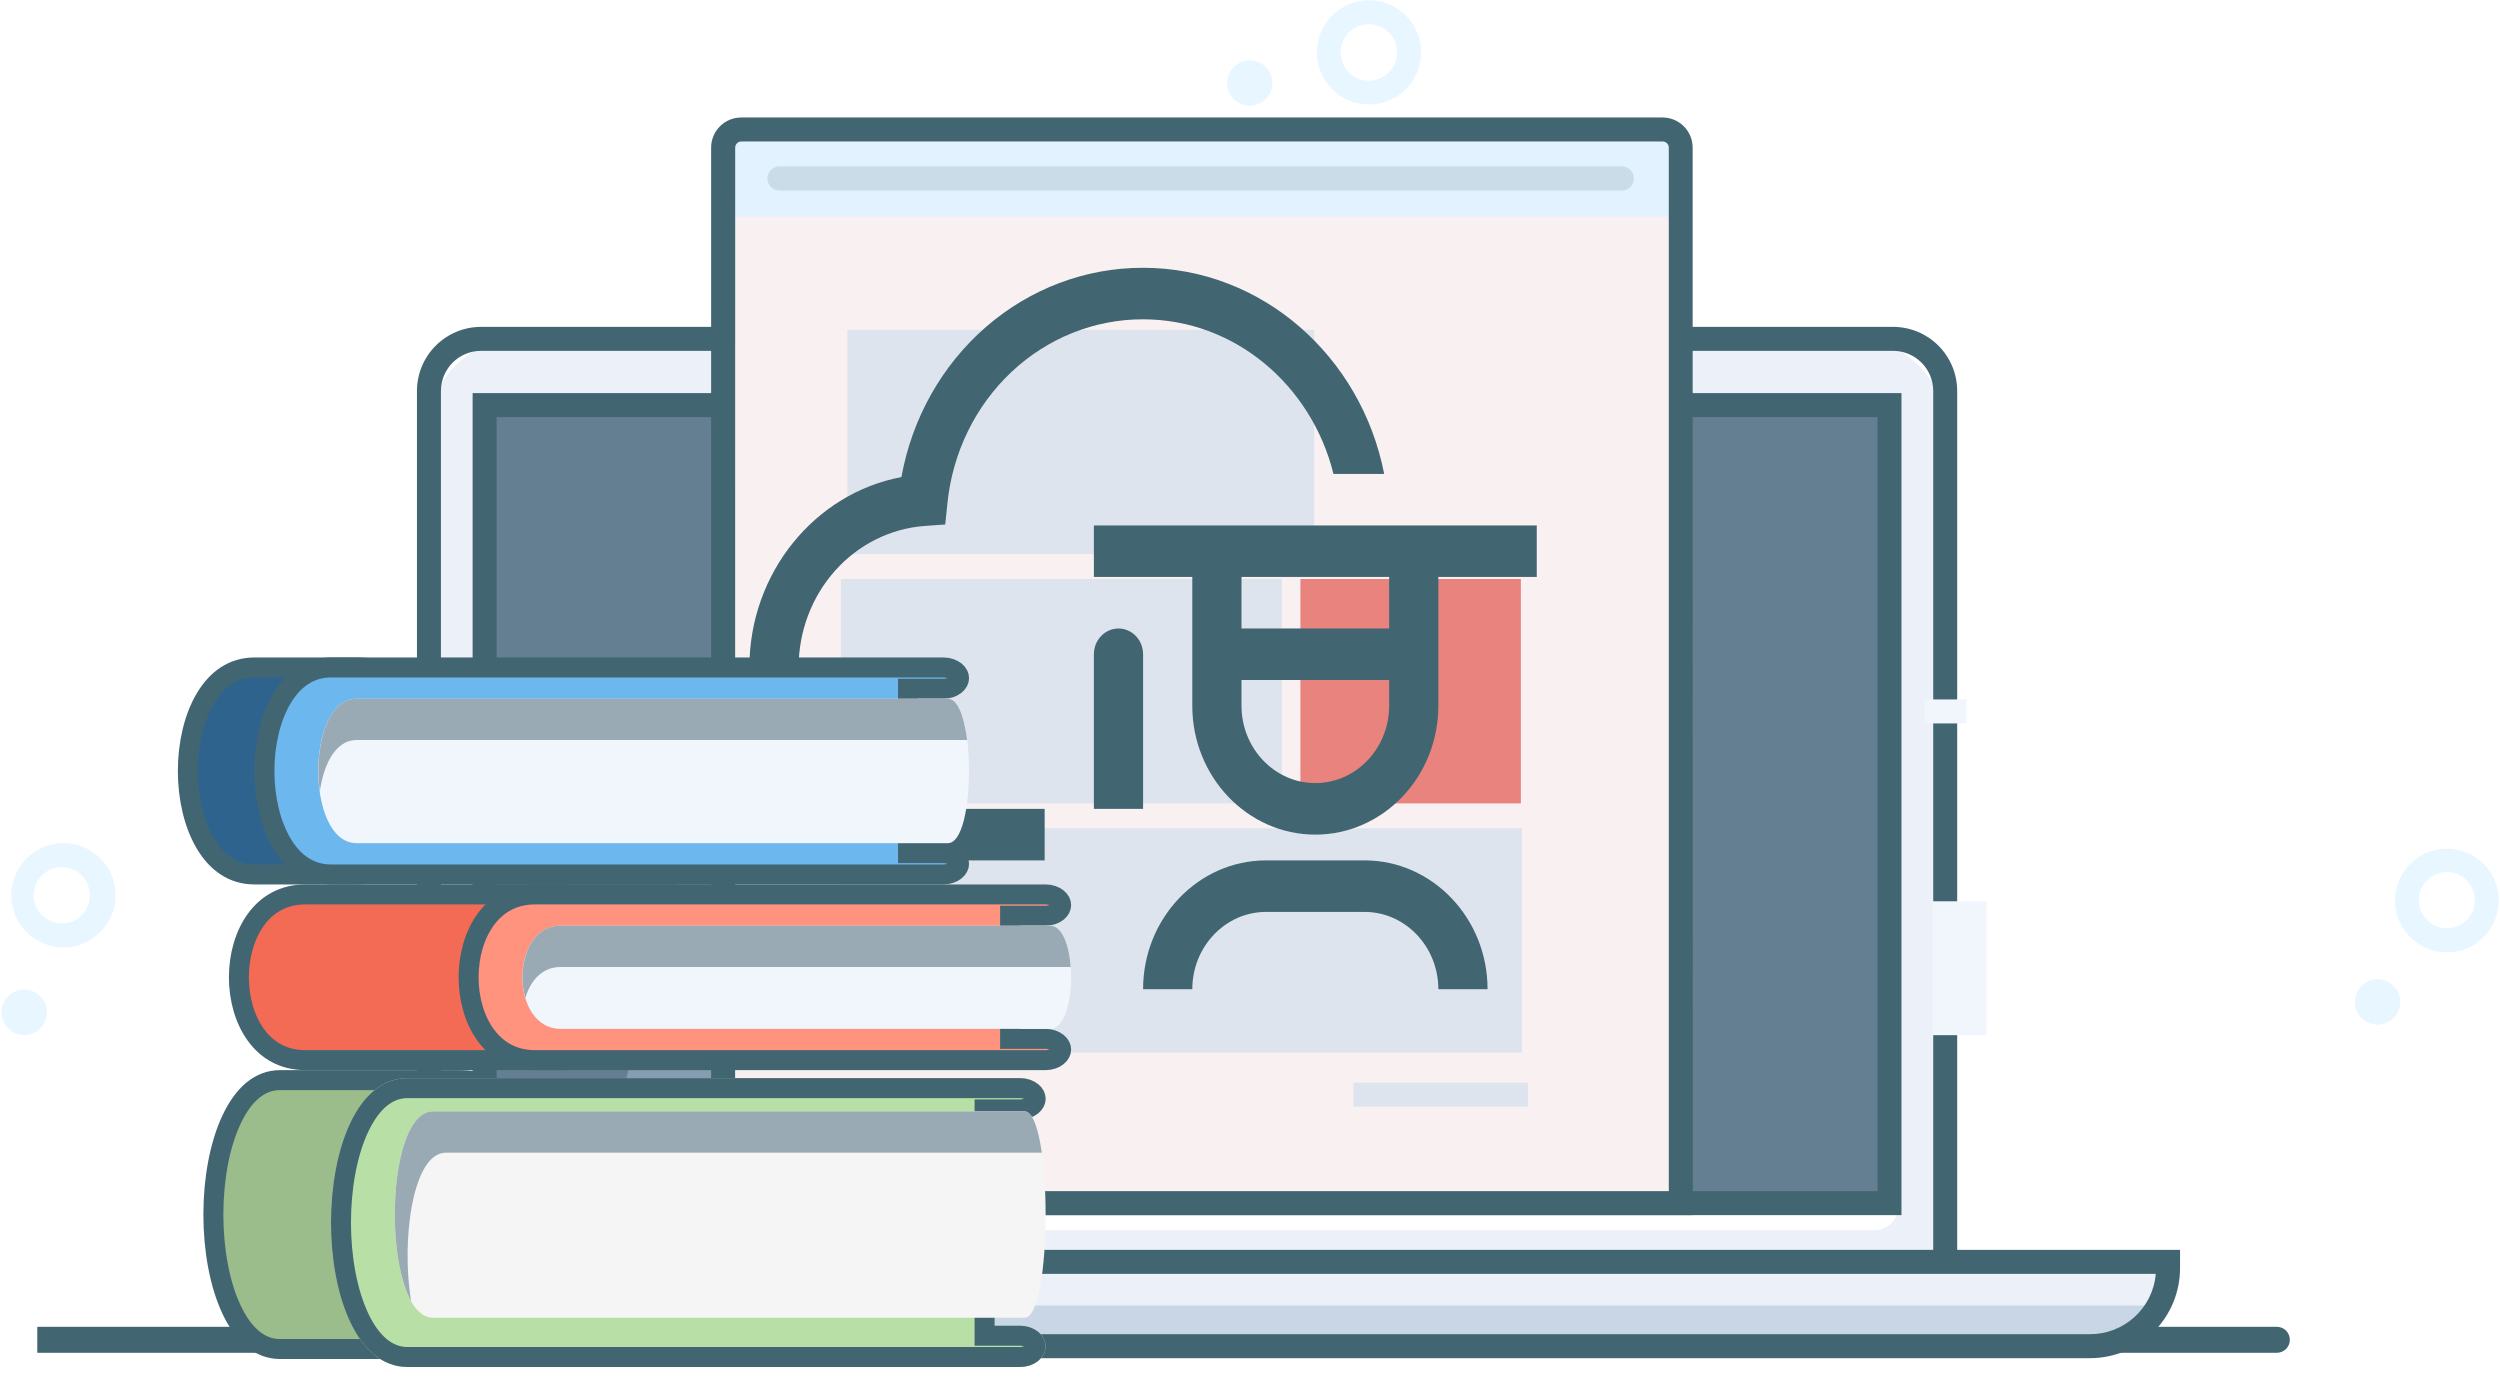<svg width="1251" height="689" viewBox="0 0 1251 689" fill="none" xmlns="http://www.w3.org/2000/svg">
<path d="M1224.42 476.542C1222.33 476.539 1220.25 476.288 1218.22 475.792C1211.8 474.214 1206.23 470.247 1202.64 464.699C1199.05 459.151 1197.71 452.441 1198.9 445.94C1200.08 439.439 1203.71 433.636 1209.03 429.716C1214.35 425.797 1220.97 424.056 1227.53 424.85C1234.09 425.644 1240.1 428.912 1244.33 433.987C1248.57 439.062 1250.7 445.562 1250.31 452.159C1249.91 458.756 1247.01 464.953 1242.2 469.484C1237.39 474.016 1231.03 476.54 1224.42 476.542ZM1224.42 436.362C1220.98 436.375 1217.67 437.645 1215.1 439.932C1212.53 442.219 1210.89 445.366 1210.48 448.779C1210.08 452.193 1210.93 455.638 1212.89 458.466C1214.84 461.294 1217.76 463.309 1221.1 464.132C1223.03 464.597 1225.04 464.647 1227 464.279C1228.95 463.912 1230.8 463.135 1232.43 461.999C1234.06 460.864 1235.44 459.396 1236.46 457.692C1237.48 455.988 1238.14 454.087 1238.37 452.114C1238.61 450.14 1238.42 448.139 1237.83 446.242C1237.24 444.345 1236.25 442.595 1234.93 441.107C1233.61 439.619 1232 438.427 1230.18 437.609C1228.37 436.791 1226.41 436.366 1224.42 436.362Z" fill="#E7F6FF"/>
<path d="M1200.75 504.053C1202.22 497.971 1198.49 491.846 1192.4 490.372C1186.32 488.897 1180.2 492.632 1178.72 498.713C1177.25 504.794 1180.98 510.919 1187.07 512.394C1193.15 513.868 1199.27 510.134 1200.75 504.053Z" fill="#E7F6FF"/>
<path d="M31.19 474.072C24.322 473.922 17.79 471.069 13.012 466.132C8.235 461.195 5.597 454.573 5.672 447.703C5.747 440.834 8.529 434.271 13.413 429.44C18.297 424.608 24.89 421.898 31.76 421.898C38.63 421.898 45.223 424.608 50.108 429.44C54.992 434.271 57.774 440.834 57.849 447.703C57.924 454.573 55.286 461.195 50.509 466.132C45.731 471.069 39.199 473.922 32.33 474.072H31.19ZM31.19 433.902H30.6C26.891 433.983 23.363 435.523 20.782 438.189C18.201 440.855 16.776 444.431 16.816 448.141C16.856 451.852 18.358 455.396 20.996 458.006C23.634 460.615 27.195 462.079 30.905 462.079C34.616 462.079 38.177 460.615 40.815 458.006C43.452 455.396 44.954 451.852 44.995 448.141C45.035 444.431 43.61 440.855 41.029 438.189C38.448 435.523 34.92 433.983 31.21 433.902H31.19Z" fill="#E7F6FF"/>
<path d="M12.589 517.855C18.841 517.585 23.69 512.299 23.421 506.047C23.151 499.795 17.864 494.946 11.613 495.216C5.361 495.485 0.512 500.772 0.782 507.024C1.051 513.275 6.338 518.124 12.589 517.855Z" fill="#E7F6FF"/>
<path d="M685.08 52.262C678.855 52.268 672.833 50.044 668.104 45.994C663.376 41.944 660.254 36.335 659.303 30.182C658.352 24.03 659.635 17.74 662.92 12.451C666.205 7.163 671.275 3.225 677.212 1.351C683.149 -0.523 689.561 -0.21 695.287 2.234C701.013 4.678 705.675 9.091 708.429 14.674C711.183 20.258 711.847 26.643 710.301 32.673C708.755 38.704 705.101 43.982 700 47.552C695.627 50.613 690.419 52.257 685.08 52.262ZM685 12.102C681.358 12.098 677.854 13.501 675.22 16.016C672.585 18.532 671.024 21.968 670.86 25.607C670.696 29.246 671.944 32.808 674.341 35.55C676.739 38.292 680.103 40.003 683.731 40.326C687.36 40.65 690.973 39.56 693.818 37.285C696.662 35.01 698.519 31.724 699.001 28.113C699.483 24.503 698.554 20.845 696.405 17.903C694.257 14.961 691.056 12.962 687.47 12.322C686.655 12.177 685.829 12.103 685 12.102Z" fill="#E7F6FF"/>
<path d="M631.885 50.836C637.009 47.243 638.249 40.178 634.657 35.055C631.064 29.931 623.998 28.691 618.875 32.283C613.752 35.876 612.511 42.941 616.104 48.065C619.696 53.188 626.762 54.429 631.885 50.836Z" fill="#E7F6FF"/>
<path d="M930.18 676.932H333.68V663.932H930.18C931.904 663.932 933.557 664.617 934.776 665.836C935.995 667.055 936.68 668.708 936.68 670.432C936.68 672.156 935.995 673.809 934.776 675.028C933.557 676.247 931.904 676.932 930.18 676.932Z" fill="#426572"/>
<path d="M307 676.932H270.53C268.806 676.932 267.153 676.247 265.934 675.028C264.715 673.809 264.03 672.156 264.03 670.432C264.03 668.708 264.715 667.055 265.934 665.836C267.153 664.617 268.806 663.932 270.53 663.932H307C308.724 663.932 310.377 664.617 311.596 665.836C312.815 667.055 313.5 668.708 313.5 670.432C313.5 672.156 312.815 673.809 311.596 675.028C310.377 676.247 308.724 676.932 307 676.932Z" fill="#426572"/>
<path d="M246.86 676.932H235.24C233.516 676.932 231.863 676.247 230.644 675.028C229.425 673.809 228.74 672.156 228.74 670.432C228.74 668.708 229.425 667.055 230.644 665.836C231.863 664.617 233.516 663.932 235.24 663.932H246.86C248.584 663.932 250.237 664.617 251.456 665.836C252.675 667.055 253.36 668.708 253.36 670.432C253.36 672.156 252.675 673.809 251.456 675.028C250.237 676.247 248.584 676.932 246.86 676.932Z" fill="#426572"/>
<path d="M1139.34 676.932H956V663.932H1139.34C1141.06 663.932 1142.72 664.617 1143.94 665.836C1145.16 667.055 1145.84 668.708 1145.84 670.432C1145.84 672.156 1145.16 673.809 1143.94 675.028C1142.72 676.247 1141.06 676.932 1139.34 676.932Z" fill="#426572"/>
<path d="M202 676.932H18.65V663.932H202C203.724 663.932 205.378 664.617 206.597 665.836C207.816 667.055 208.5 668.708 208.5 670.432C208.5 672.156 207.816 673.809 206.597 675.028C205.378 676.247 203.724 676.932 202 676.932Z" fill="#426572"/>
<path d="M260.101 169.562H927.921C939.974 169.562 951.534 174.349 960.059 182.87C968.583 191.391 973.375 202.949 973.381 215.002V647.262H214.641V215.002C214.646 202.949 219.438 191.391 227.963 182.87C236.487 174.349 248.047 169.562 260.101 169.562Z" fill="#EBF0F9"/>
<path d="M947.01 202.712H244.021V604.312H947.01V202.712Z" fill="#637F91"/>
<path d="M238.75 603.562H950C950 606.75 948.738 609.809 946.489 612.069C944.24 614.329 941.188 615.606 938 615.622H250.8C247.602 615.622 244.534 614.351 242.273 612.09C240.011 609.828 238.74 606.761 238.74 603.562H238.75Z" fill="white"/>
<g opacity="0.5">
<path d="M454.09 201.212L348.98 606.572H296.05L401.16 201.212H454.09Z" fill="#A7BCD5"/>
<path d="M589 201.212L483.9 606.572H372.9L478.01 201.212H589Z" fill="#A7BCD5"/>
</g>
<path d="M979.381 653.262H208.641V195.622C208.651 187.122 212.032 178.974 218.042 172.964C224.053 166.954 232.201 163.573 240.701 163.562H947.321C955.82 163.573 963.969 166.954 969.979 172.964C975.989 178.974 979.37 187.122 979.381 195.622V653.262ZM220.641 641.262H967.381V195.622C967.375 190.303 965.26 185.204 961.499 181.443C957.738 177.682 952.639 175.567 947.321 175.562H240.701C235.382 175.567 230.283 177.682 226.522 181.443C222.761 185.204 220.646 190.303 220.641 195.622V641.262Z" fill="#426572"/>
<path d="M118.95 632.952H1089.42V636.142C1089.42 646.486 1085.31 656.405 1078 663.719C1070.68 671.033 1060.76 675.142 1050.42 675.142H157.95C147.607 675.142 137.687 671.033 130.373 663.719C123.059 656.405 118.95 646.486 118.95 636.142V632.952Z" fill="#EBF0F9"/>
<path opacity="0.5" d="M1084.45 653.292C1082.32 658.84 1078.55 663.61 1073.65 666.974C1068.75 670.337 1062.94 672.136 1057 672.132H145.321C139.38 672.132 133.579 670.331 128.682 666.968C123.786 663.605 120.023 658.837 117.891 653.292H1084.45Z" fill="#A7BCD5"/>
<path d="M1045.89 679.632H153.43C141.499 679.619 130.061 674.874 121.625 666.437C113.189 658.001 108.443 646.563 108.43 634.632V625.442H1090.9V634.632C1090.89 646.565 1086.14 658.004 1077.7 666.441C1069.26 674.877 1057.82 679.622 1045.89 679.632ZM120.54 637.442C121.244 645.678 125.013 653.349 131.101 658.94C137.19 664.53 145.155 667.632 153.42 667.632H1045.89C1054.16 667.632 1062.12 664.53 1068.21 658.94C1074.3 653.349 1078.07 645.678 1078.77 637.442H120.54Z" fill="#426572"/>
<path d="M951.5 608.052H236.5V196.712H951.5V608.052ZM248.5 596.052H939.5V208.712H248.5V596.052Z" fill="#426572"/>
<path d="M839.55 73.792V602.052H360.34V73.792C360.359 71.411 361.313 69.132 362.997 67.448C364.68 65.764 366.959 64.81 369.34 64.792H830.51C831.054 64.792 831.596 64.843 832.13 64.942C834.203 65.325 836.077 66.418 837.431 68.033C838.785 69.648 839.534 71.684 839.55 73.792Z" fill="#F9F1F1"/>
<path d="M367.881 108.452H841.061V76.672L832.011 64.752H417.611H376.921L361.851 76.672V108.452H367.881Z" fill="#E2F2FF"/>
<path d="M847.061 608.052H355.851V73.792C355.866 69.819 357.452 66.013 360.261 63.203C363.071 60.393 366.877 58.808 370.851 58.792H832.001C835.974 58.808 839.78 60.393 842.59 63.203C845.399 66.013 846.985 69.819 847.001 73.792L847.061 608.052ZM367.851 596.052H835.061V73.792C835.04 73.003 834.718 72.251 834.159 71.693C833.601 71.135 832.85 70.812 832.061 70.792H370.891C370.101 70.812 369.35 71.135 368.792 71.693C368.233 72.251 367.911 73.003 367.891 73.792L367.851 596.052Z" fill="#426572"/>
<path d="M811.58 83.272H390.04C386.71 83.272 384.01 85.972 384.01 89.302C384.01 92.632 386.71 95.332 390.04 95.332H811.58C814.911 95.332 817.61 92.632 817.61 89.302C817.61 85.972 814.911 83.272 811.58 83.272Z" fill="#CADCE8"/>
<path d="M657.63 165H424V277.27H657.63V165Z" fill="#DDE4ED"/>
<path d="M761.04 289.742H650.73V402.012H761.04V289.742Z" fill="#E8837E"/>
<path d="M641.43 289.742H420.82V402.012H641.43V289.742Z" fill="#DDE4ED"/>
<path d="M761.66 414.442H420.82V526.712H761.66V414.442Z" fill="#DDE4ED"/>
<path d="M764.67 541.802H677.271V553.802H764.67V541.802Z" fill="#DDE4ED"/>
<path d="M984 350H963V362H984V350Z" fill="#F1F5FC"/>
<path d="M229 447H202V514H229V447Z" fill="#F1F5FC"/>
<path d="M994 451H967V518H994V451Z" fill="#F1F5FC"/>
<path d="M744.375 495H719.75C719.75 473.675 703.177 456.322 682.812 456.322H633.562C613.198 456.322 596.625 473.675 596.625 495H572C572 459.455 599.617 430.536 633.562 430.536H682.812C716.758 430.536 744.375 459.455 744.375 495ZM559.688 314.5C556.422 314.5 553.29 315.859 550.981 318.276C548.672 320.694 547.375 323.974 547.375 327.393V404.75H572V327.393C572 323.974 570.703 320.694 568.394 318.276C566.085 315.859 562.953 314.5 559.688 314.5Z" fill="#426572"/>
<path d="M769 262.928H547.375V288.714H596.625V353.178C596.625 388.724 624.242 417.643 658.188 417.643C692.133 417.643 719.75 388.724 719.75 353.178V288.714H769V262.928ZM658.188 391.857C637.823 391.857 621.25 374.503 621.25 353.178V340.286H695.125V353.178C695.125 374.503 678.552 391.857 658.188 391.857ZM695.125 314.5H621.25V288.714H695.125V314.5Z" fill="#426572"/>
<path d="M692.638 237.143C681.212 178.365 631.469 134 572 134C543.339 133.944 515.562 144.384 493.477 163.512C471.392 182.64 456.39 209.252 451.067 238.742C407.69 246.864 375 286.768 375 333.839C375 387.164 416.432 430.536 467.344 430.536H522.75V404.75H467.344C449.39 404.73 432.176 397.252 419.481 383.958C406.785 370.664 399.645 352.64 399.625 333.839C399.676 315.899 406.208 298.643 417.908 285.537C429.608 272.431 445.611 264.447 462.702 263.187L472.995 262.452L474.103 251.712C476.69 226.431 488.124 203.048 506.202 186.073C524.279 169.098 547.719 159.734 572 159.786C617.803 159.786 656.279 192.727 667.262 237.143H692.638Z" fill="#426572"/>
<path d="M262.801 638.745C262.801 649.518 260.401 658.548 255.337 664.801C250.425 670.867 242.415 675.045 229.487 675.045H140.087C130.137 675.045 121.894 668.104 115.874 655.328C109.894 642.636 106.772 625.351 106.772 607.771C106.772 590.19 109.894 572.905 115.874 560.214C121.894 547.438 130.137 540.497 140.087 540.497H229.487C242.416 540.497 250.425 544.674 255.337 550.74C260.401 556.993 262.801 566.024 262.801 576.796V638.745Z" fill="#9BBD8C" stroke="#426572" stroke-width="10"/>
<g filter="url(#filter0_d_16_979)">
<path d="M510.455 659.395H497.684V556.147H510.455C513.843 556.147 517.091 555.059 519.486 553.123C521.881 551.186 523.227 548.56 523.227 545.822C523.227 543.083 521.881 540.457 519.486 538.521C517.091 536.585 513.843 535.497 510.455 535.497H203.942C152.856 535.497 152.856 680.045 203.942 680.045H510.455C513.843 680.045 517.091 678.957 519.486 677.021C521.881 675.084 523.227 672.458 523.227 669.72C523.227 666.981 521.881 664.355 519.486 662.419C517.091 660.483 513.843 659.395 510.455 659.395Z" fill="#B7DFA6"/>
<path d="M492.684 659.395V664.395H497.684H510.455C512.82 664.395 514.928 665.163 516.343 666.307C517.729 667.428 518.227 668.692 518.227 669.72C518.227 670.747 517.729 672.011 516.343 673.132C514.928 674.276 512.82 675.045 510.455 675.045H203.942C193.992 675.045 185.749 668.104 179.729 655.328C173.749 642.636 170.627 625.351 170.627 607.771C170.627 590.19 173.749 572.905 179.729 560.214C185.749 547.438 193.992 540.497 203.942 540.497H510.455C512.82 540.497 514.928 541.265 516.343 542.409C517.729 543.53 518.227 544.794 518.227 545.822C518.227 546.849 517.729 548.113 516.343 549.234C514.928 550.378 512.82 551.147 510.455 551.147H497.684H492.684V556.147V659.395Z" stroke="#426572" stroke-width="10"/>
</g>
<path d="M512.653 659.395H216.714C191.171 659.395 191.171 556.147 216.714 556.147H512.653C526.753 556.147 526.753 659.395 512.653 659.395Z" fill="#F5F5F5"/>
<path d="M223.103 576.797H521.315C519.591 564.665 516.717 556.147 512.656 556.147H216.717C195.632 556.147 191.966 626.439 205.695 651.012C200.689 620.46 206.487 576.797 223.103 576.797Z" fill="#99AAB5"/>
<path d="M224.485 401.274C224.485 410.516 219.951 419.659 211.379 426.589C202.779 433.541 190.926 437.573 178.4 437.573H127.314C116.734 437.573 108.597 431.811 102.867 422.256C97.062 412.578 94 399.332 94 385.787C94 372.241 97.062 358.995 102.867 349.317C108.597 339.762 116.734 334 127.314 334H178.4C190.926 334 202.779 338.032 211.379 344.985C219.951 351.914 224.485 361.057 224.485 370.299V401.274Z" fill="#2E638E" stroke="#426572" stroke-width="10"/>
<path d="M454.37 421.923V426.923H459.37H472.141C474.506 426.923 476.614 427.692 478.029 428.836C479.415 429.957 479.913 431.221 479.913 432.248C479.913 433.276 479.415 434.54 478.029 435.661C476.614 436.805 474.506 437.573 472.141 437.573H165.628C155.048 437.573 146.911 431.811 141.18 422.256C135.376 412.578 132.313 399.332 132.313 385.787C132.313 372.241 135.376 358.995 141.18 349.317C146.911 339.762 155.048 334 165.628 334H472.141C474.506 334 476.614 334.768 478.029 335.912C479.415 337.033 479.913 338.297 479.913 339.325C479.913 340.352 479.415 341.616 478.029 342.737C476.614 343.881 474.506 344.65 472.141 344.65H459.37H454.37V349.65V421.923Z" fill="#6CB7ED" stroke="#426572" stroke-width="10"/>
<path d="M474.34 421.923H178.401C152.858 421.923 152.858 349.649 178.401 349.649H474.34C488.44 349.649 488.44 421.923 474.34 421.923Z" fill="#F1F5FC"/>
<path d="M178.399 370.299H483.955C482.499 358.684 479.306 349.649 474.338 349.649H178.399C163.162 349.649 157.083 375.348 160.033 396.111C162.026 382.09 168.092 370.299 178.399 370.299Z" fill="#99AAB5"/>
<path d="M326.657 494.198C326.657 503.44 322.123 512.583 313.551 519.513C304.95 526.465 293.097 530.497 280.571 530.497H152.857C141.816 530.497 133.682 525.563 128.154 518.022C122.52 510.335 119.543 499.816 119.543 489.035C119.543 478.255 122.52 467.736 128.154 460.049C133.682 452.508 141.816 447.574 152.857 447.574H280.571C293.097 447.574 304.95 451.605 313.551 458.558C322.123 465.488 326.657 474.631 326.657 483.873V494.198Z" fill="#F36B54" stroke="#426572" stroke-width="10"/>
<path d="M505.457 514.848V519.848H510.457H523.229C525.593 519.848 527.701 520.616 529.116 521.76C530.503 522.881 531 524.145 531 525.172C531 526.2 530.503 527.464 529.116 528.585C527.701 529.729 525.593 530.497 523.229 530.497H267.801C256.759 530.497 248.625 525.563 243.098 518.022C237.463 510.335 234.486 499.816 234.486 489.035C234.486 478.255 237.463 467.736 243.098 460.049C248.625 452.508 256.759 447.574 267.801 447.574H523.229C525.593 447.574 527.701 448.342 529.116 449.486C530.503 450.607 531 451.871 531 452.899C531 453.926 530.503 455.19 529.116 456.311C527.701 457.455 525.593 458.223 523.229 458.223H510.457H505.457V463.223V514.848Z" fill="#FF937E" stroke="#426572" stroke-width="10"/>
<path d="M525.424 514.847H280.571C255.028 514.847 255.028 463.223 280.571 463.223H525.424C539.524 463.223 539.524 514.847 525.424 514.847Z" fill="#F1F5FC"/>
<path d="M280.57 483.873H535.794C534.964 472.908 531.528 463.223 525.423 463.223H280.57C264.299 463.223 258.437 484.152 262.907 499.36C265.436 490.698 271.298 483.873 280.57 483.873Z" fill="#99AAB5"/>
<defs>
<filter id="filter0_d_16_979" x="161.627" y="535.497" width="365.6" height="152.548" filterUnits="userSpaceOnUse" color-interpolation-filters="sRGB">
<feFlood flood-opacity="0" result="BackgroundImageFix"/>
<feColorMatrix in="SourceAlpha" type="matrix" values="0 0 0 0 0 0 0 0 0 0 0 0 0 0 0 0 0 0 127 0" result="hardAlpha"/>
<feOffset dy="4"/>
<feGaussianBlur stdDeviation="2"/>
<feComposite in2="hardAlpha" operator="out"/>
<feColorMatrix type="matrix" values="0 0 0 0 0 0 0 0 0 0 0 0 0 0 0 0 0 0 0.25 0"/>
<feBlend mode="normal" in2="BackgroundImageFix" result="effect1_dropShadow_16_979"/>
<feBlend mode="normal" in="SourceGraphic" in2="effect1_dropShadow_16_979" result="shape"/>
</filter>
</defs>
</svg>
